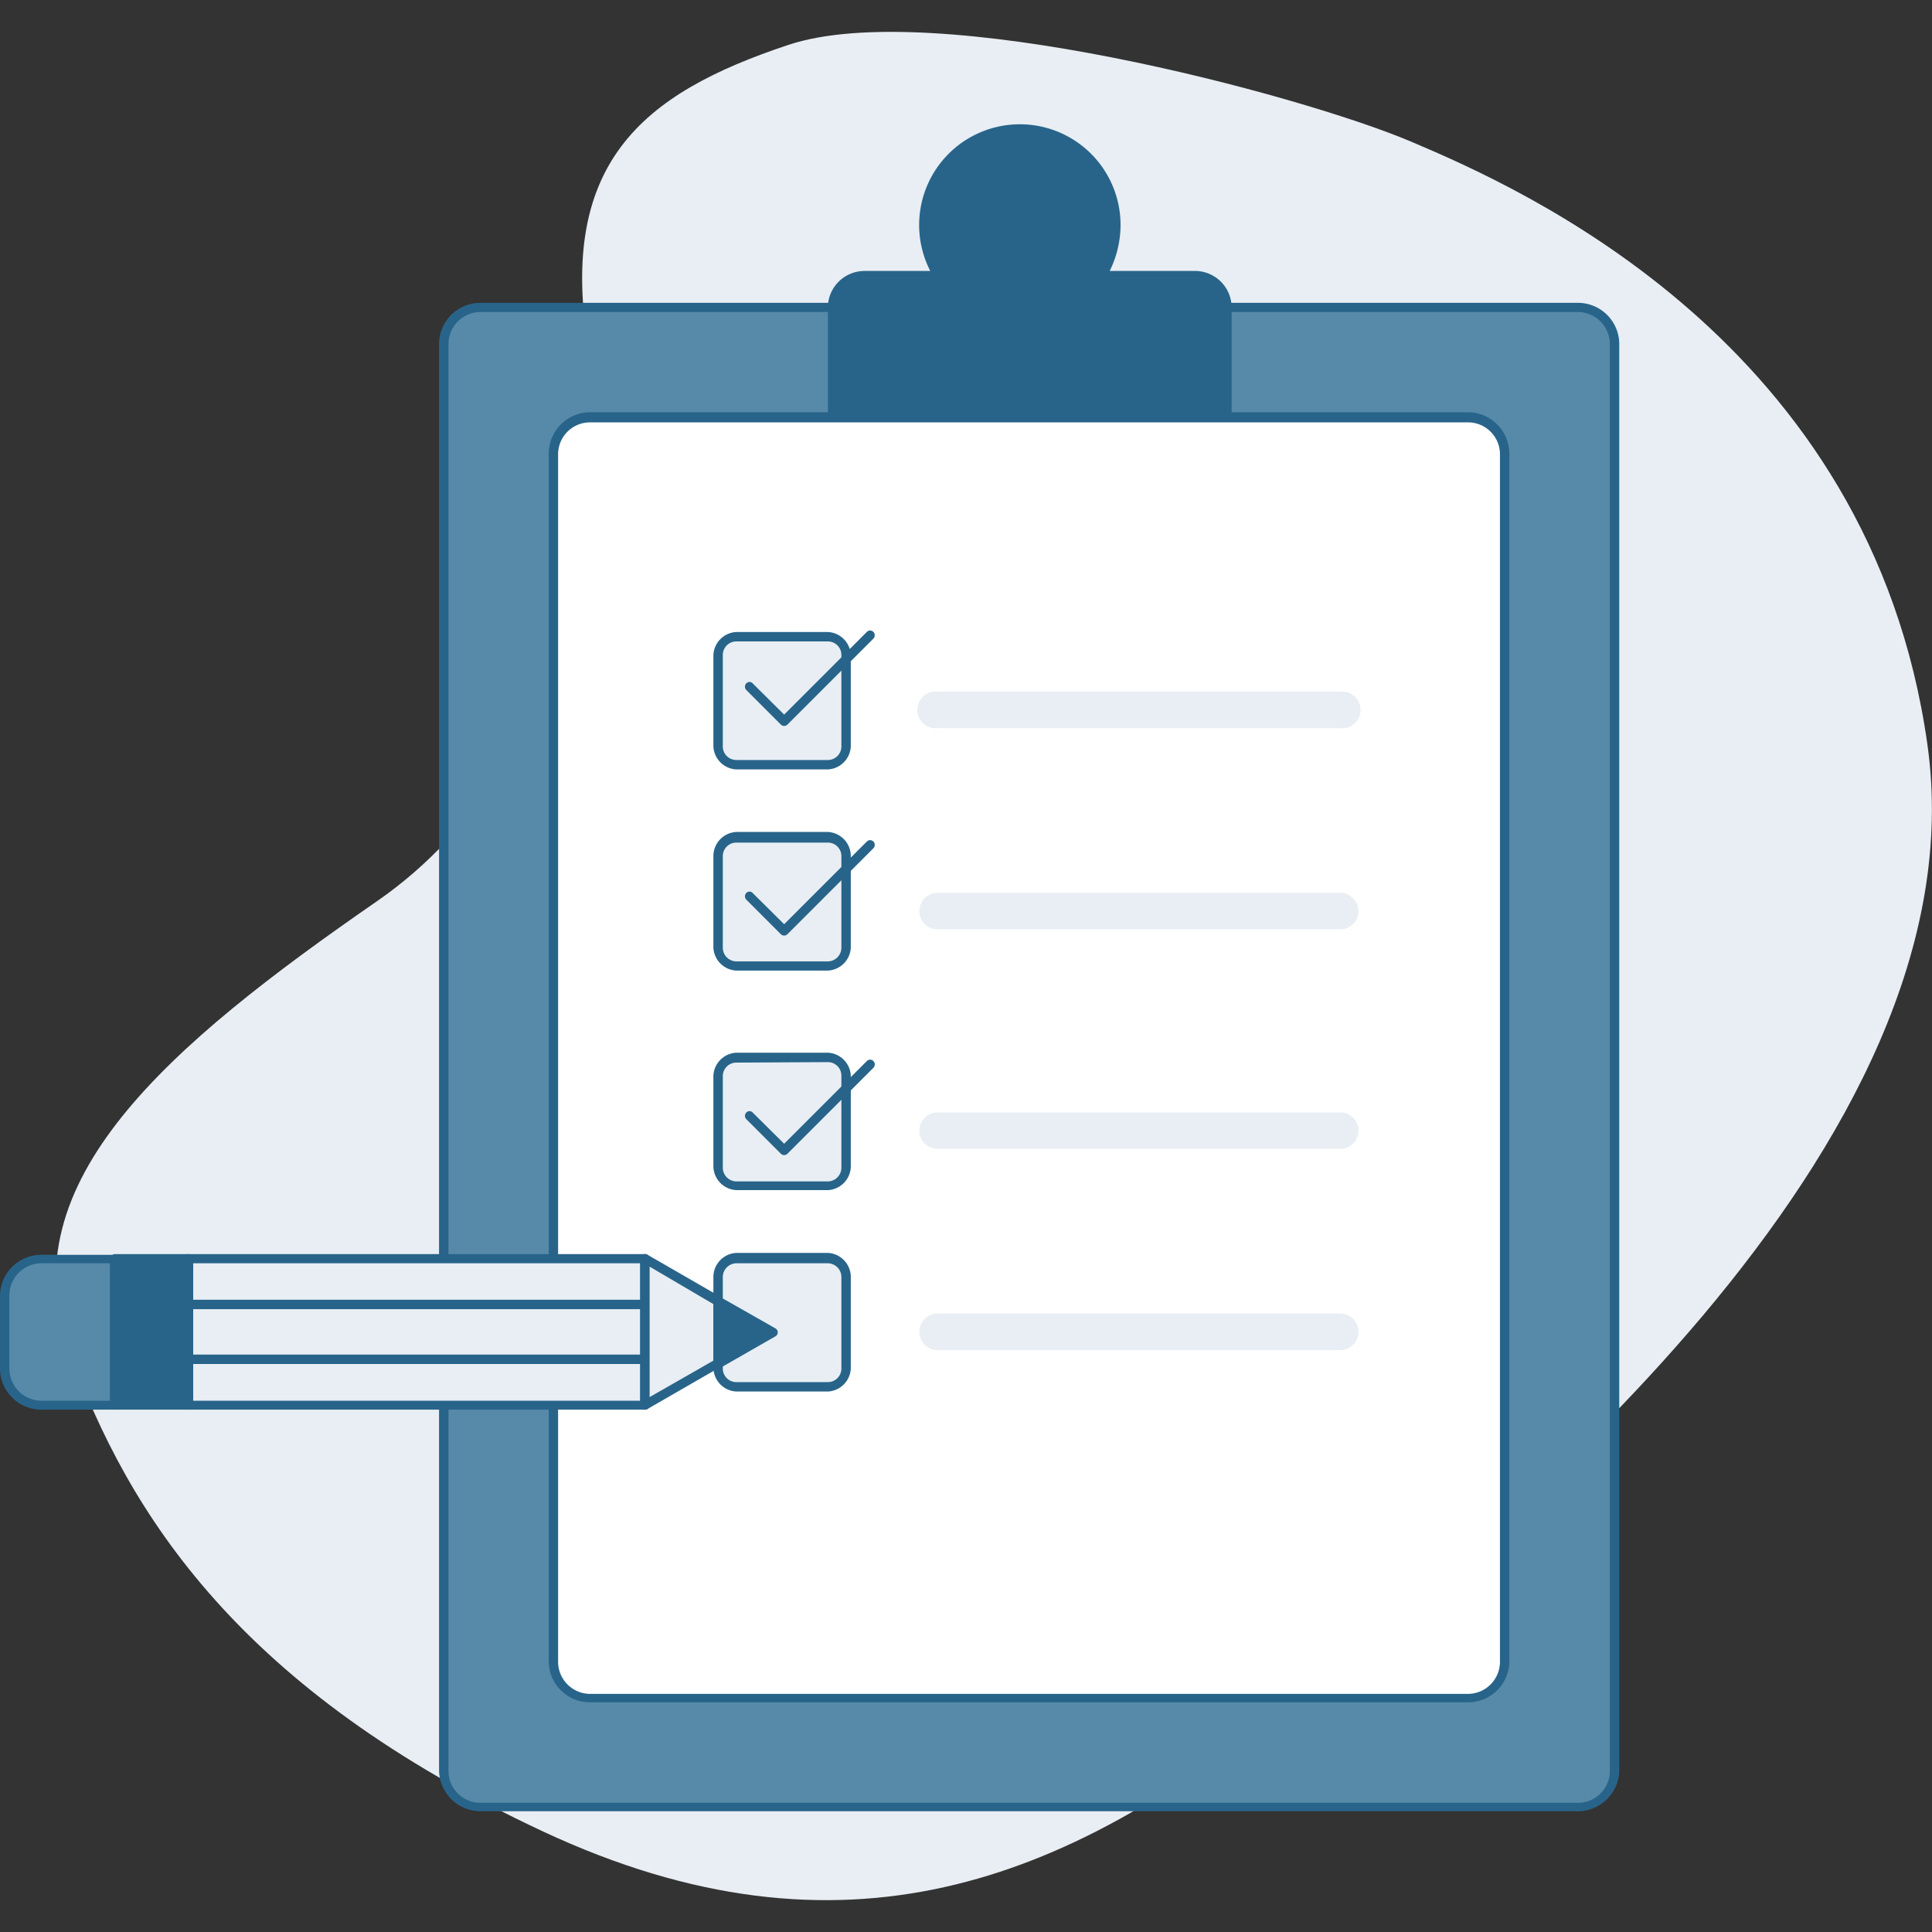 <svg xmlns="http://www.w3.org/2000/svg" viewBox="0 0 80 80"><rect x="0" y="0" width="80" height="80" fill="#333333" stroke="none"/><defs><style>.cls-1{fill:#e8eef3;}.cls-2{fill:#578aa8;}.cls-3{fill:#28648a;}.cls-4{fill:#fff;}.cls-5{fill:none;}</style></defs><g id="Layer_2" data-name="Layer 2"><g id="Layer_1-2" data-name="Layer 1"><path class="cls-1" d="M24.46,14.94c.79,4.15-.22,16.41-8.84,22.37S.35,48.93,2.84,55.86,10,70,22.47,75.83s21.74,2,30.46-5,29.23-23.31,26.88-40S63,7.8,58.42,5.86s-19.78-6-25.78-4S22.9,6.74,24.46,14.94Z"/><path class="cls-2" d="M65.34,74.84H19.89a1.51,1.51,0,0,1-1.52-1.51V14.25a1.52,1.52,0,0,1,1.52-1.52H65.34a1.52,1.52,0,0,1,1.51,1.52V73.33A1.51,1.51,0,0,1,65.34,74.84Z"/><path class="cls-3" d="M65.34,75H19.89a1.72,1.72,0,0,1-1.71-1.71V14.25a1.71,1.71,0,0,1,1.71-1.71H65.34a1.71,1.71,0,0,1,1.71,1.71V73.33A1.72,1.72,0,0,1,65.34,75ZM19.89,12.92a1.33,1.33,0,0,0-1.32,1.33V73.33a1.32,1.32,0,0,0,1.32,1.32H65.34a1.32,1.32,0,0,0,1.32-1.32V14.25a1.33,1.33,0,0,0-1.32-1.33Z"/><path class="cls-4" d="M22.92,68.78v-50a1.51,1.51,0,0,1,1.51-1.51H60.79a1.51,1.51,0,0,1,1.52,1.51v50a1.52,1.52,0,0,1-1.52,1.52H24.43A1.52,1.52,0,0,1,22.92,68.78Z"/><path class="cls-3" d="M60.79,70.49H24.43a1.71,1.71,0,0,1-1.71-1.71v-50a1.72,1.72,0,0,1,1.71-1.71H60.79a1.72,1.72,0,0,1,1.71,1.71v50A1.71,1.71,0,0,1,60.79,70.49Zm-36.36-53a1.32,1.32,0,0,0-1.32,1.32v50a1.33,1.33,0,0,0,1.32,1.33H60.79a1.33,1.33,0,0,0,1.32-1.33v-50a1.32,1.32,0,0,0-1.32-1.32Z"/><path class="cls-3" d="M51,12.73v4.55H34.28V12.73a1.52,1.52,0,0,1,1.52-1.51h2.72a4.17,4.17,0,1,1,7.88-1.9,4.32,4.32,0,0,1-.45,1.9h3.48A1.52,1.52,0,0,1,51,12.73Z"/><path class="cls-1" d="M55.49,30.15H38.83a.76.76,0,1,1,0-1.51H55.49a.76.76,0,1,1,0,1.51Z"/><path class="cls-1" d="M55.49,38.48H38.83a.75.75,0,0,1-.76-.75.76.76,0,0,1,.76-.76H55.49a.76.76,0,0,1,.76.76A.75.75,0,0,1,55.49,38.48Z"/><path class="cls-1" d="M55.49,47.57H38.83a.75.75,0,0,1-.76-.75.76.76,0,0,1,.76-.76H55.49a.76.76,0,0,1,.76.76A.75.75,0,0,1,55.49,47.57Z"/><path class="cls-1" d="M55.49,55.91H38.83a.76.76,0,0,1,0-1.52H55.49a.76.76,0,0,1,0,1.52Z"/><path class="cls-1" d="M34.28,31.67H30.49a.75.75,0,0,1-.75-.76V27.12a.74.74,0,0,1,.75-.75h3.79a.75.75,0,0,1,.76.75v3.79A.76.76,0,0,1,34.28,31.67Z"/><path class="cls-3" d="M34.28,31.86H30.49a1,1,0,0,1-.95-.95V27.12a1,1,0,0,1,.95-.95h3.79a1,1,0,0,1,.95.95v3.79A1,1,0,0,1,34.28,31.86Zm-3.79-5.3a.56.56,0,0,0-.56.56v3.79a.56.56,0,0,0,.56.56h3.79a.56.56,0,0,0,.56-.56V27.12a.56.56,0,0,0-.56-.56Z"/><path class="cls-1" d="M34.28,40H30.49a.75.75,0,0,1-.75-.76V35.45a.75.75,0,0,1,.75-.75h3.79a.76.76,0,0,1,.76.75v3.79A.76.76,0,0,1,34.28,40Z"/><path class="cls-3" d="M34.28,40.19H30.49a1,1,0,0,1-.95-.95V35.45a1,1,0,0,1,.95-1h3.79a1,1,0,0,1,.95,1v3.79A1,1,0,0,1,34.28,40.19Zm-3.79-5.3a.56.56,0,0,0-.56.56v3.79a.57.57,0,0,0,.56.57h3.79a.57.57,0,0,0,.56-.57V35.45a.56.56,0,0,0-.56-.56Z"/><path class="cls-1" d="M34.28,49.09H30.49a.75.75,0,0,1-.75-.76V44.54a.75.75,0,0,1,.75-.75h3.79a.76.76,0,0,1,.76.75v3.79A.76.76,0,0,1,34.28,49.09Z"/><path class="cls-3" d="M34.28,49.28H30.49a1,1,0,0,1-.95-1V44.54a1,1,0,0,1,.95-.95h3.79a1,1,0,0,1,.95.95v3.79A1,1,0,0,1,34.28,49.28ZM30.49,44a.56.56,0,0,0-.56.56v3.79a.57.57,0,0,0,.56.57h3.79a.57.57,0,0,0,.56-.57V44.54a.56.56,0,0,0-.56-.56Z"/><path class="cls-1" d="M34.28,57.42H30.49a.75.75,0,0,1-.75-.76V52.88a.75.75,0,0,1,.75-.76h3.79a.76.76,0,0,1,.76.76v3.78A.76.76,0,0,1,34.28,57.42Z"/><path class="cls-3" d="M34.28,57.62H30.49a1,1,0,0,1-.95-1V52.88a1,1,0,0,1,.95-1h3.79a1,1,0,0,1,.95,1v3.78A1,1,0,0,1,34.28,57.62Zm-3.79-5.31a.57.57,0,0,0-.56.57v3.78a.56.56,0,0,0,.56.57h3.79a.56.56,0,0,0,.56-.57V52.88a.57.57,0,0,0-.56-.57Z"/><path class="cls-3" d="M32.47,30.06a.2.2,0,0,1-.14-.06L30.9,28.57a.2.2,0,0,1,0-.27.18.18,0,0,1,.27,0l1.3,1.29,3.42-3.42a.19.19,0,0,1,.28,0,.2.2,0,0,1,0,.27L32.61,30A.2.2,0,0,1,32.47,30.06Z"/><path class="cls-3" d="M32.47,38.74a.2.2,0,0,1-.14-.06L30.9,37.25a.2.2,0,0,1,0-.27.18.18,0,0,1,.27,0l1.3,1.29,3.42-3.42a.19.19,0,0,1,.28,0,.2.2,0,0,1,0,.27l-3.56,3.56A.2.2,0,0,1,32.47,38.74Z"/><path class="cls-3" d="M32.47,47.83a.2.2,0,0,1-.14-.06L30.9,46.34a.2.2,0,0,1,0-.27.18.18,0,0,1,.27,0l1.3,1.29,3.42-3.42a.19.19,0,0,1,.28,0,.2.2,0,0,1,0,.27l-3.56,3.56A.2.2,0,0,1,32.47,47.83Z"/><path class="cls-1" d="M26.71,52.12H7.77v6.06H26.71Z"/><path class="cls-3" d="M26.71,58.37H7.77a.19.19,0,0,1-.2-.19V52.12a.19.19,0,0,1,.2-.19H26.71a.19.19,0,0,1,.19.19v6.06A.19.19,0,0,1,26.71,58.37ZM8,58H26.51V52.31H8Z"/><path class="cls-2" d="M4.74,58.18h-3A1.52,1.52,0,0,1,.19,56.66v-3a1.52,1.52,0,0,1,1.52-1.51h3Z"/><path class="cls-3" d="M4.74,58.37h-3A1.71,1.71,0,0,1,0,56.66v-3a1.71,1.71,0,0,1,1.71-1.7h3a.18.18,0,0,1,.19.19v6.06A.18.18,0,0,1,4.74,58.37Zm-3-6.06A1.33,1.33,0,0,0,.39,53.63v3A1.33,1.33,0,0,0,1.71,58H4.55V52.31Z"/><path class="cls-3" d="M7.77,52.12h-3v6.06h3Z"/><path class="cls-3" d="M7.77,58.37h-3a.18.18,0,0,1-.19-.19V52.12a.18.18,0,0,1,.19-.19h3a.19.19,0,0,1,.19.19v6.06A.19.19,0,0,1,7.77,58.37ZM4.93,58H7.57V52.31H4.93Z"/><path class="cls-1" d="M29.74,53.85v2.6l-3,1.73V52.12Z"/><path class="cls-3" d="M26.71,58.37l-.1,0a.21.21,0,0,1-.1-.17V52.12a.21.21,0,0,1,.1-.17.21.21,0,0,1,.19,0l3,1.73a.19.19,0,0,1,.1.17v2.6a.19.19,0,0,1-.1.17l-3,1.73A.15.15,0,0,1,26.71,58.37Zm.19-5.92v5.4l2.64-1.51V54Z"/><path class="cls-3" d="M32,55.15l-2.27,1.3v-2.6Z"/><path class="cls-3" d="M29.74,56.65a.17.17,0,0,1-.1,0,.19.19,0,0,1-.1-.17v-2.6a.19.19,0,0,1,.1-.17.19.19,0,0,1,.19,0L32.1,55a.19.19,0,0,1,0,.34l-2.27,1.3A.16.16,0,0,1,29.74,56.65Zm.19-2.47v1.94l1.69-1Z"/><rect class="cls-3" x="7.77" y="53.82" width="18.94" height="0.39"/><rect class="cls-3" x="7.77" y="56.09" width="18.94" height="0.39"/><rect class="cls-5" width="80" height="80"/></g></g></svg>